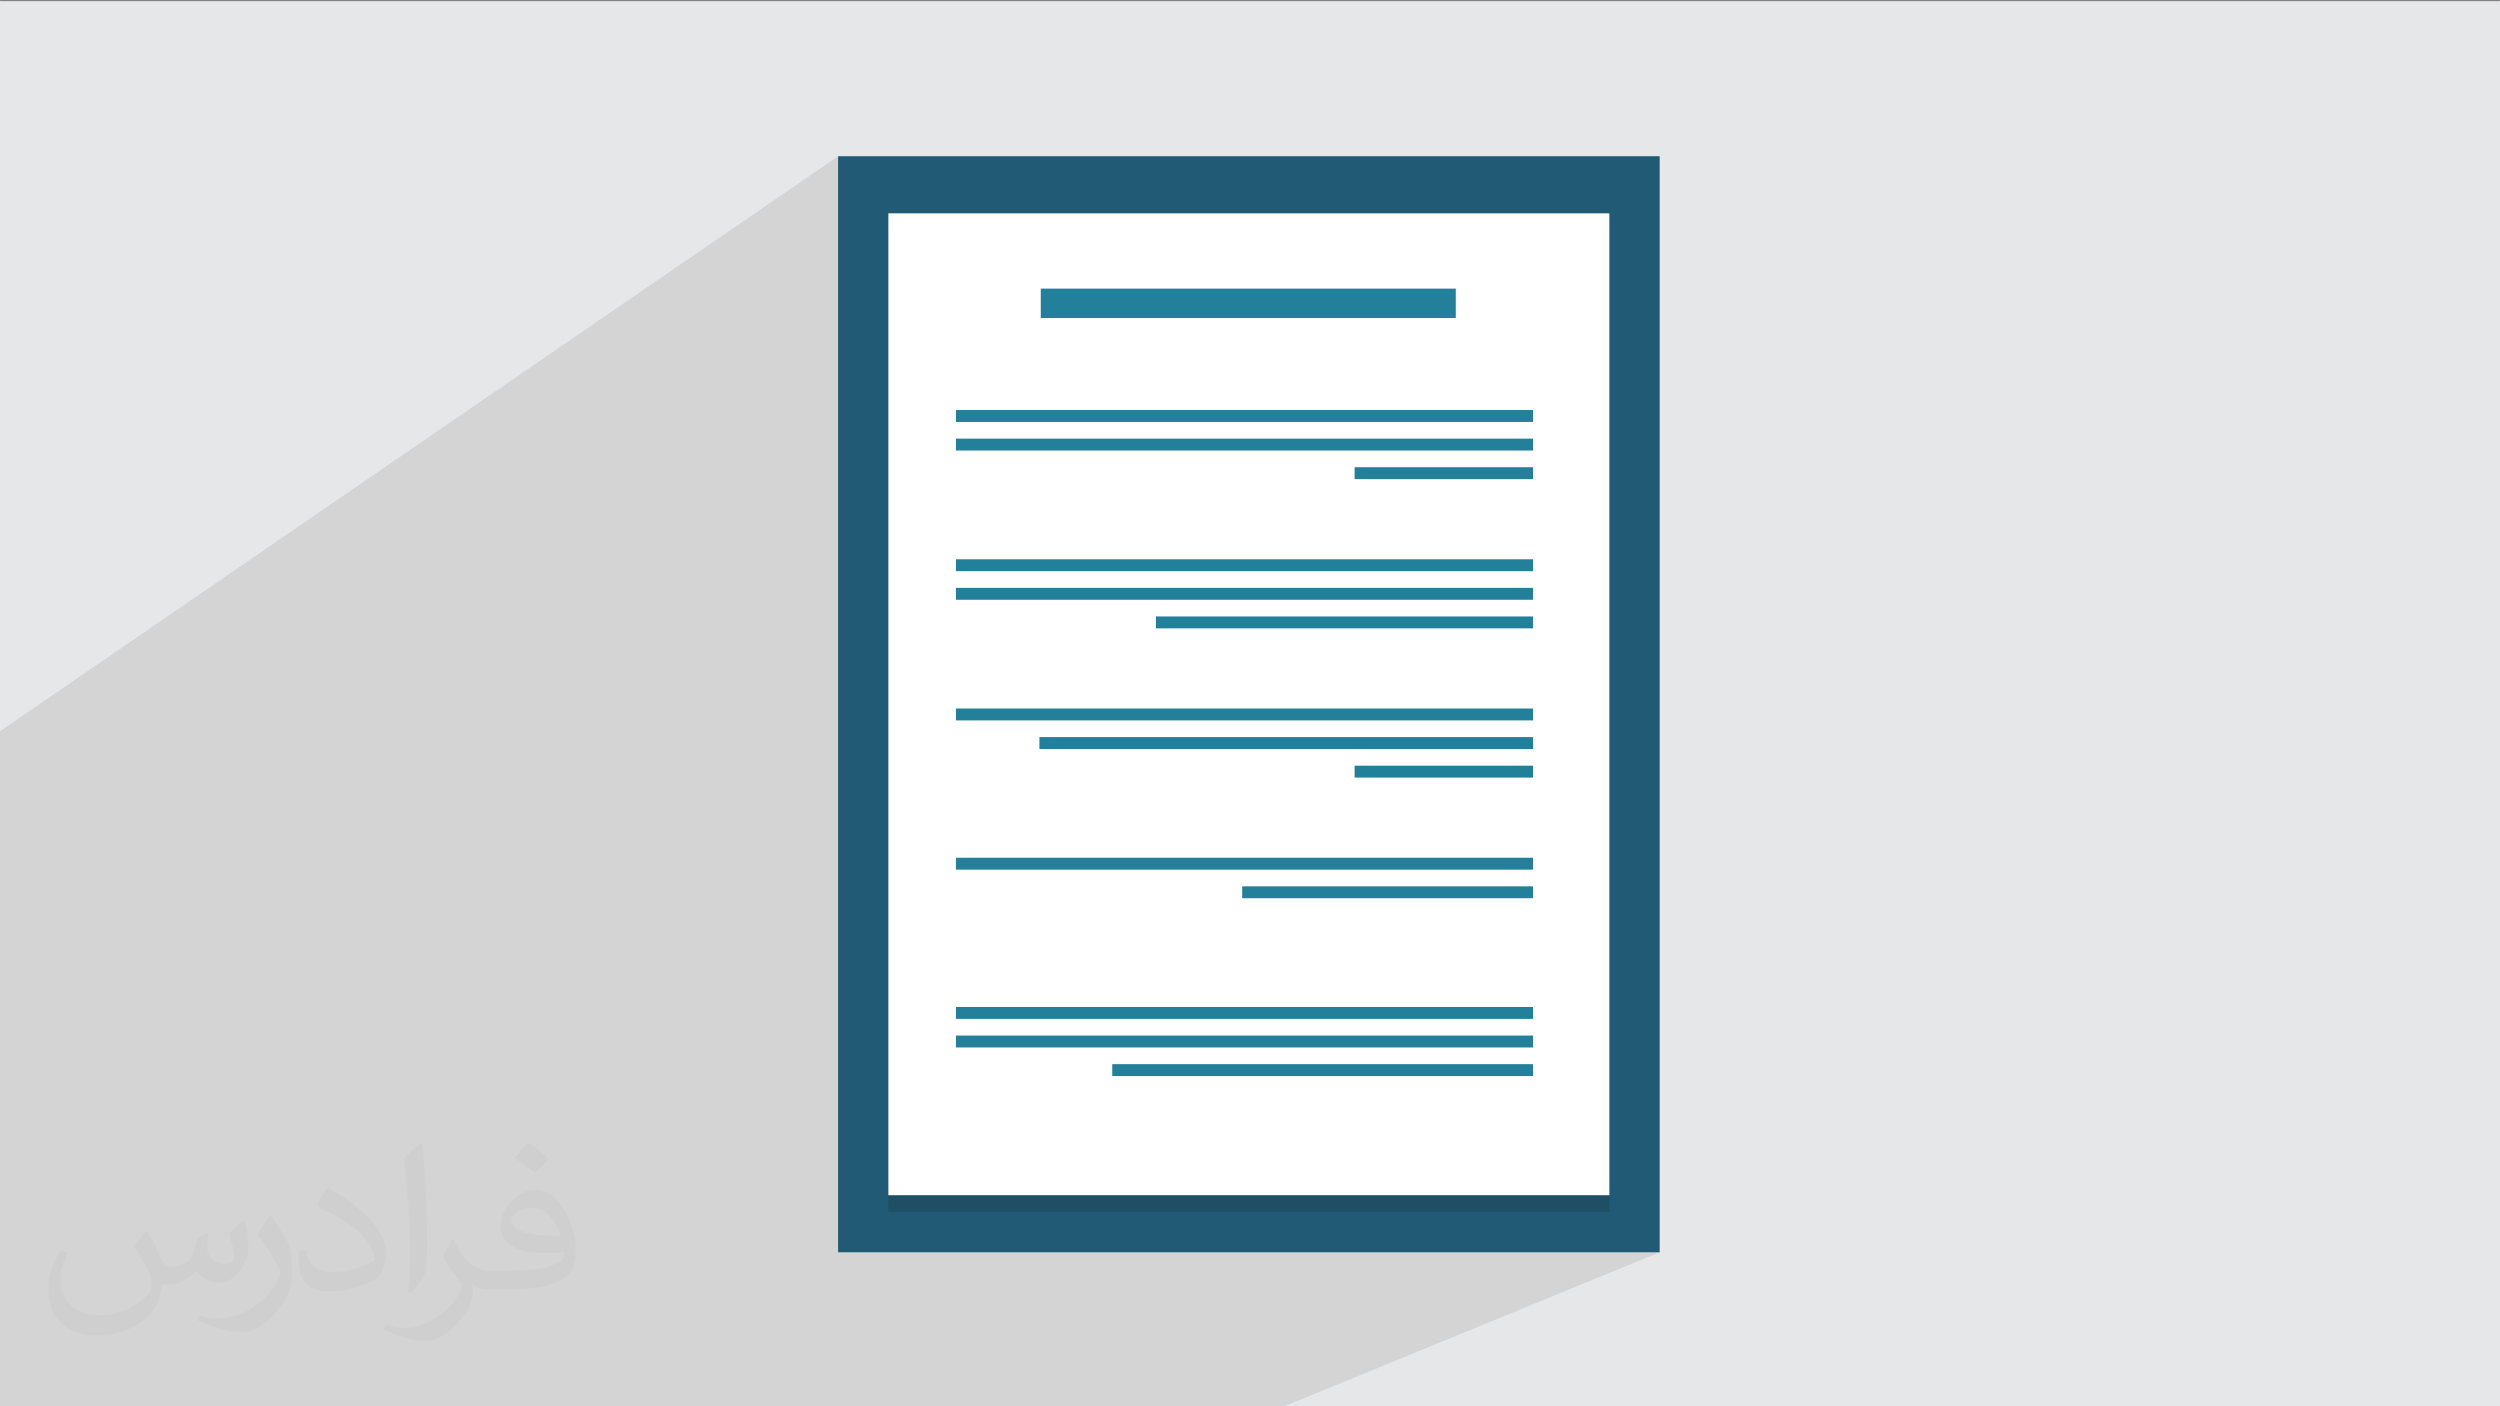 <?xml version="1.0" encoding="UTF-8"?>
<!DOCTYPE svg PUBLIC "-//W3C//DTD SVG 1.1//EN" "http://www.w3.org/Graphics/SVG/1.1/DTD/svg11.dtd">
<!-- Creator: CorelDRAW -->
<svg xmlns="http://www.w3.org/2000/svg" xml:space="preserve" width="3.703in" height="2.083in" version="1.1" style="shape-rendering:geometricPrecision; text-rendering:geometricPrecision; image-rendering:optimizeQuality; fill-rule:evenodd; clip-rule:evenodd"
viewBox="0 0 3703.33 2083.33"
 xmlns:xlink="http://www.w3.org/1999/xlink"
 xmlns:xodm="http://www.corel.com/coreldraw/odm/2003">
 <rect x="0" y="0" width="3703.33" height="2083.33" fill="#808080" stroke="none"/>
 <defs>
  <style type="text/css">
   <![CDATA[
    .fil0 {fill:#E6E7E8}
    .fil3 {fill:#205A74;fill-rule:nonzero}
    .fil6 {fill:#22809B;fill-rule:nonzero}
    .fil5 {fill:white;fill-rule:nonzero}
    .fil2 {fill:#373435;fill-opacity:0.031}
    .fil1 {fill:#373435;fill-opacity:0.102}
    .fil4 {fill:#1C252C;fill-rule:nonzero;fill-opacity:0.2}
   ]]>
  </style>
 </defs>
 <g id="Layer_x0020_1">
  <polygon class="fil0" points="-4.17,1.67 3704.16,1.67 3704.16,2085 -4.17,2085 "/>
  <g id="_2387866894480">
   <polygon class="fil1" points="1898.45,2085 757.8,2085 1241.43,1855.22 2458.56,1855.22 "/>
   <polygon class="fil1" points="757.8,2085 -4.17,2085 -4.17,1086.01 1241.43,231.45 1241.43,1855.22 "/>
  </g>
  <path class="fil2" d="M218.96 1825.31c6.98,10.94 11.98,20.94 15.94,31.98 3.02,6.98 5,18.96 21.04,18.96 5,0 11.04,-0.94 16.98,-5 6.98,-2.92 12.19,-8.96 14.17,-16.98l5.94 -20.94 15 -7.08 1.04 1.04c-1.98,8.02 -1.98,15 -1.98,21.04 0,17.92 15,23.96 26.98,23.96 6.98,0 13.02,-3.02 13.02,-10 0,-8.02 -4.06,-21.98 -8.02,-35 6.98,-6.98 13.96,-13.96 22.08,-20l1.04 1.04c3.96,15 5.94,30 5.94,40 0,10 -3.96,20 -7.92,26.98 -7.19,13.96 -20.1,25 -36.15,25 -11.98,0 -25,-6.04 -34.06,-16.98l-0.94 0c-9.17,10.94 -22.08,20 -43.13,20l-6.98 0c-1.04,13.96 -4.06,23.96 -9.06,33.02 -12.92,25 -50.1,41.98 -85.1,41.98 -49.06,0 -73.13,-28.02 -73.13,-66.04 0,-23.02 6.98,-45 19.06,-60l10 4.06c-7.08,13.96 -11.98,26.98 -11.98,40 0,35 29.06,51.98 61.04,51.98 30,0 68.13,-20 75.1,-41.98 -1.98,-25 -11.98,-36.04 -26.04,-59.06 4.06,-6.98 10.1,-15 17.08,-23.02l0.94 0 0 0 0 0 2.08 1.04 0 0 0 0 0 0 0 0 0 0 0.02 0 0 0zm563.85 -132.08c10,6.04 20,14.06 30,23.02 -6.04,8.02 -12.08,15 -21.04,21.04 -10,-8.02 -20,-15 -30.1,-21.98 7.08,-8.02 14.06,-15 20.1,-22.08l1.04 0 0 0 0 0 0 0zm4.9 96.04c-16.98,0 -30.1,11.04 -30.1,19.06 0,16.98 33.13,22.92 73.13,22.92 -5,-20 -21.98,-41.98 -43.02,-41.98l0 0 -0.01 0zm-37.09 93.02c22.19,0 41.15,-1.04 55.1,-3.96 16.04,-4.06 30,-12.08 30,-18.02 0,-1.98 0,-3.02 -0.94,-5 -9.06,0.94 -19.06,0.94 -29.06,0.94 -28.96,0 -52.08,-6.98 -60.1,-22.92 -1.98,-4.06 -3.96,-10 -3.96,-15 0,-16.04 6.98,-32.08 18.96,-42.08 10.1,-8.96 21.15,-13.96 33.13,-13.96 20,0 36.98,16.98 48.02,41.98 6.15,14.06 11.15,30 11.15,51.04 0,13.96 -4.06,25 -12.19,33.96 -15.94,15 -45,21.04 -90.1,21.04l-20 0 0 0 -5 0c-10.94,0 -18.96,-1.98 -25,-6.98l-0.94 0c0,1.98 0.94,5 0.94,6.98 0,10 -3.02,23.02 -10,33.02 -20.1,30 -42.08,43.02 -60.1,43.02 -18.96,0 -42.08,-7.08 -63.13,-17.08l4.06 -6.98c6.98,3.02 15.94,5 28.96,5 34.17,0 78.13,-33.02 84.17,-63.96 -1.04,-3.02 -3.02,-6.04 -7.08,-10 -10,-11.98 -15.94,-21.98 -21.98,-31.98 5,-10.1 10,-18.02 14.06,-25.1l1.98 0c13.96,29.06 28.13,46.04 57.08,46.04l4.06 0 0 0 20.94 0 0 0 0 0 -3.02 0 0 0 0 0 0 0 0 0 0 -0.01 -0.01 0.01zm-146.15 31.04c1.98,-14.06 3.02,-29.06 3.02,-43.02l0 -21.04c0,-38.96 -5,-96.04 -9.06,-133.02 7.08,-8.02 17.08,-16.98 25.1,-23.02l1.98 1.04c5,46.98 6.98,101.04 6.98,151.04 0,13.02 -0.94,25.94 -1.98,35 -1.04,11.98 -8.02,20.94 -22.08,35l-2.92 -1.04 0 0 0 0 -1.04 -0.94 0 0 0 0 0 0 0 0 0 0zm-151.15 -62.08c0.94,18.02 10,33.02 40.94,33.02 20,0 36.15,-5 55.1,-13.96 3.02,-1.98 5,-3.02 5,-5 0,-11.98 -8.96,-26.98 -23.96,-41.04 -14.06,-13.02 -34.17,-25 -51.15,-31.98 -5.94,-3.02 -8.02,-5 -8.02,-8.02 0,-5 7.08,-16.98 13.02,-23.96l1.98 0c20,10.94 43.13,26.98 60.1,43.96 15.1,16.04 25.1,33.02 25.1,51.04 0,13.02 -4.06,25.94 -11.04,38.02 -21.98,10.94 -46.15,20 -70.1,20 -29.06,0 -48.13,-13.02 -48.13,-45 0,-3.02 0,-9.06 1.15,-16.04l10 0 0 0 0 0 0 -1.04 0 0 0 0 0 0 0 0 0 0 0.01 0zm-52.19 -51.98l18.02 29.06c6.98,10.94 13.02,21.98 13.02,40.94l0 24.06c0,18.96 -11.98,38.96 -31.98,60 -15,13.96 -29.06,20 -42.19,20 -18.96,0 -40,-6.04 -65,-16.98l3.02 -7.08c8.02,2.08 16.98,4.06 28.02,4.06 35,0 72.08,-26.04 88.13,-58.02 1.98,-4.06 3.02,-6.98 3.02,-8.96 0,-4.06 -1.98,-8.02 -4.06,-11.04 -8.96,-16.98 -18.96,-33.02 -30,-46.98 6.04,-9.06 12.08,-18.02 18.02,-27.08l1.98 0 0 0 0 0 0 -1.98 0 0 0 0 0 0 0 0 0.01 0 -0.01 0z"/>
  <g id="_2387866944304">
   <polygon class="fil3" points="1241.43,1855.22 2458.56,1855.22 2458.56,231.45 1241.43,231.45 "/>
   <polygon class="fil4" points="1315.92,1795.48 2384.07,1795.48 2384.07,340.89 1315.92,340.89 "/>
   <polygon class="fil5" points="1315.92,1770.63 2384.07,1770.63 2384.07,316.04 1315.92,316.04 "/>
   <polygon class="fil6" points="1416.03,625.08 2270.93,625.08 2270.93,607.44 1416.03,607.44 "/>
   <polygon class="fil6" points="1416.03,667.43 2270.93,667.43 2270.93,649.8 1416.03,649.8 "/>
   <polygon class="fil6" points="2006.64,709.79 2270.93,709.79 2270.93,692.15 2006.64,692.15 "/>
   <polygon class="fil6" points="1416.03,846.16 2270.93,846.16 2270.93,828.53 1416.03,828.53 "/>
   <polygon class="fil6" points="1416.03,888.52 2270.93,888.52 2270.93,870.88 1416.03,870.88 "/>
   <polygon class="fil6" points="1712.31,930.87 2270.93,930.87 2270.93,913.24 1712.31,913.24 "/>
   <polygon class="fil6" points="1416.03,1067.24 2270.93,1067.24 2270.93,1049.61 1416.03,1049.61 "/>
   <polygon class="fil6" points="1539.71,1109.6 2270.93,1109.6 2270.93,1091.96 1539.71,1091.96 "/>
   <polygon class="fil6" points="2006.64,1151.95 2270.93,1151.95 2270.93,1134.32 2006.64,1134.32 "/>
   <polygon class="fil6" points="1416.03,1288.33 2270.93,1288.33 2270.93,1270.69 1416.03,1270.69 "/>
   <polygon class="fil6" points="1840.09,1330.68 2270.93,1330.68 2270.93,1313.05 1840.09,1313.05 "/>
   <polygon class="fil6" points="1416.03,1509.41 2270.93,1509.41 2270.93,1491.78 1416.03,1491.78 "/>
   <polygon class="fil6" points="1416.03,1551.76 2270.93,1551.76 2270.93,1534.13 1416.03,1534.13 "/>
   <polygon class="fil6" points="1647.59,1594.12 2270.93,1594.12 2270.93,1576.48 1647.59,1576.48 "/>
   <polygon class="fil6" points="1541.69,471.14 2156.52,471.14 2156.52,427.57 1541.69,427.57 "/>
  </g>
 </g>
</svg>
